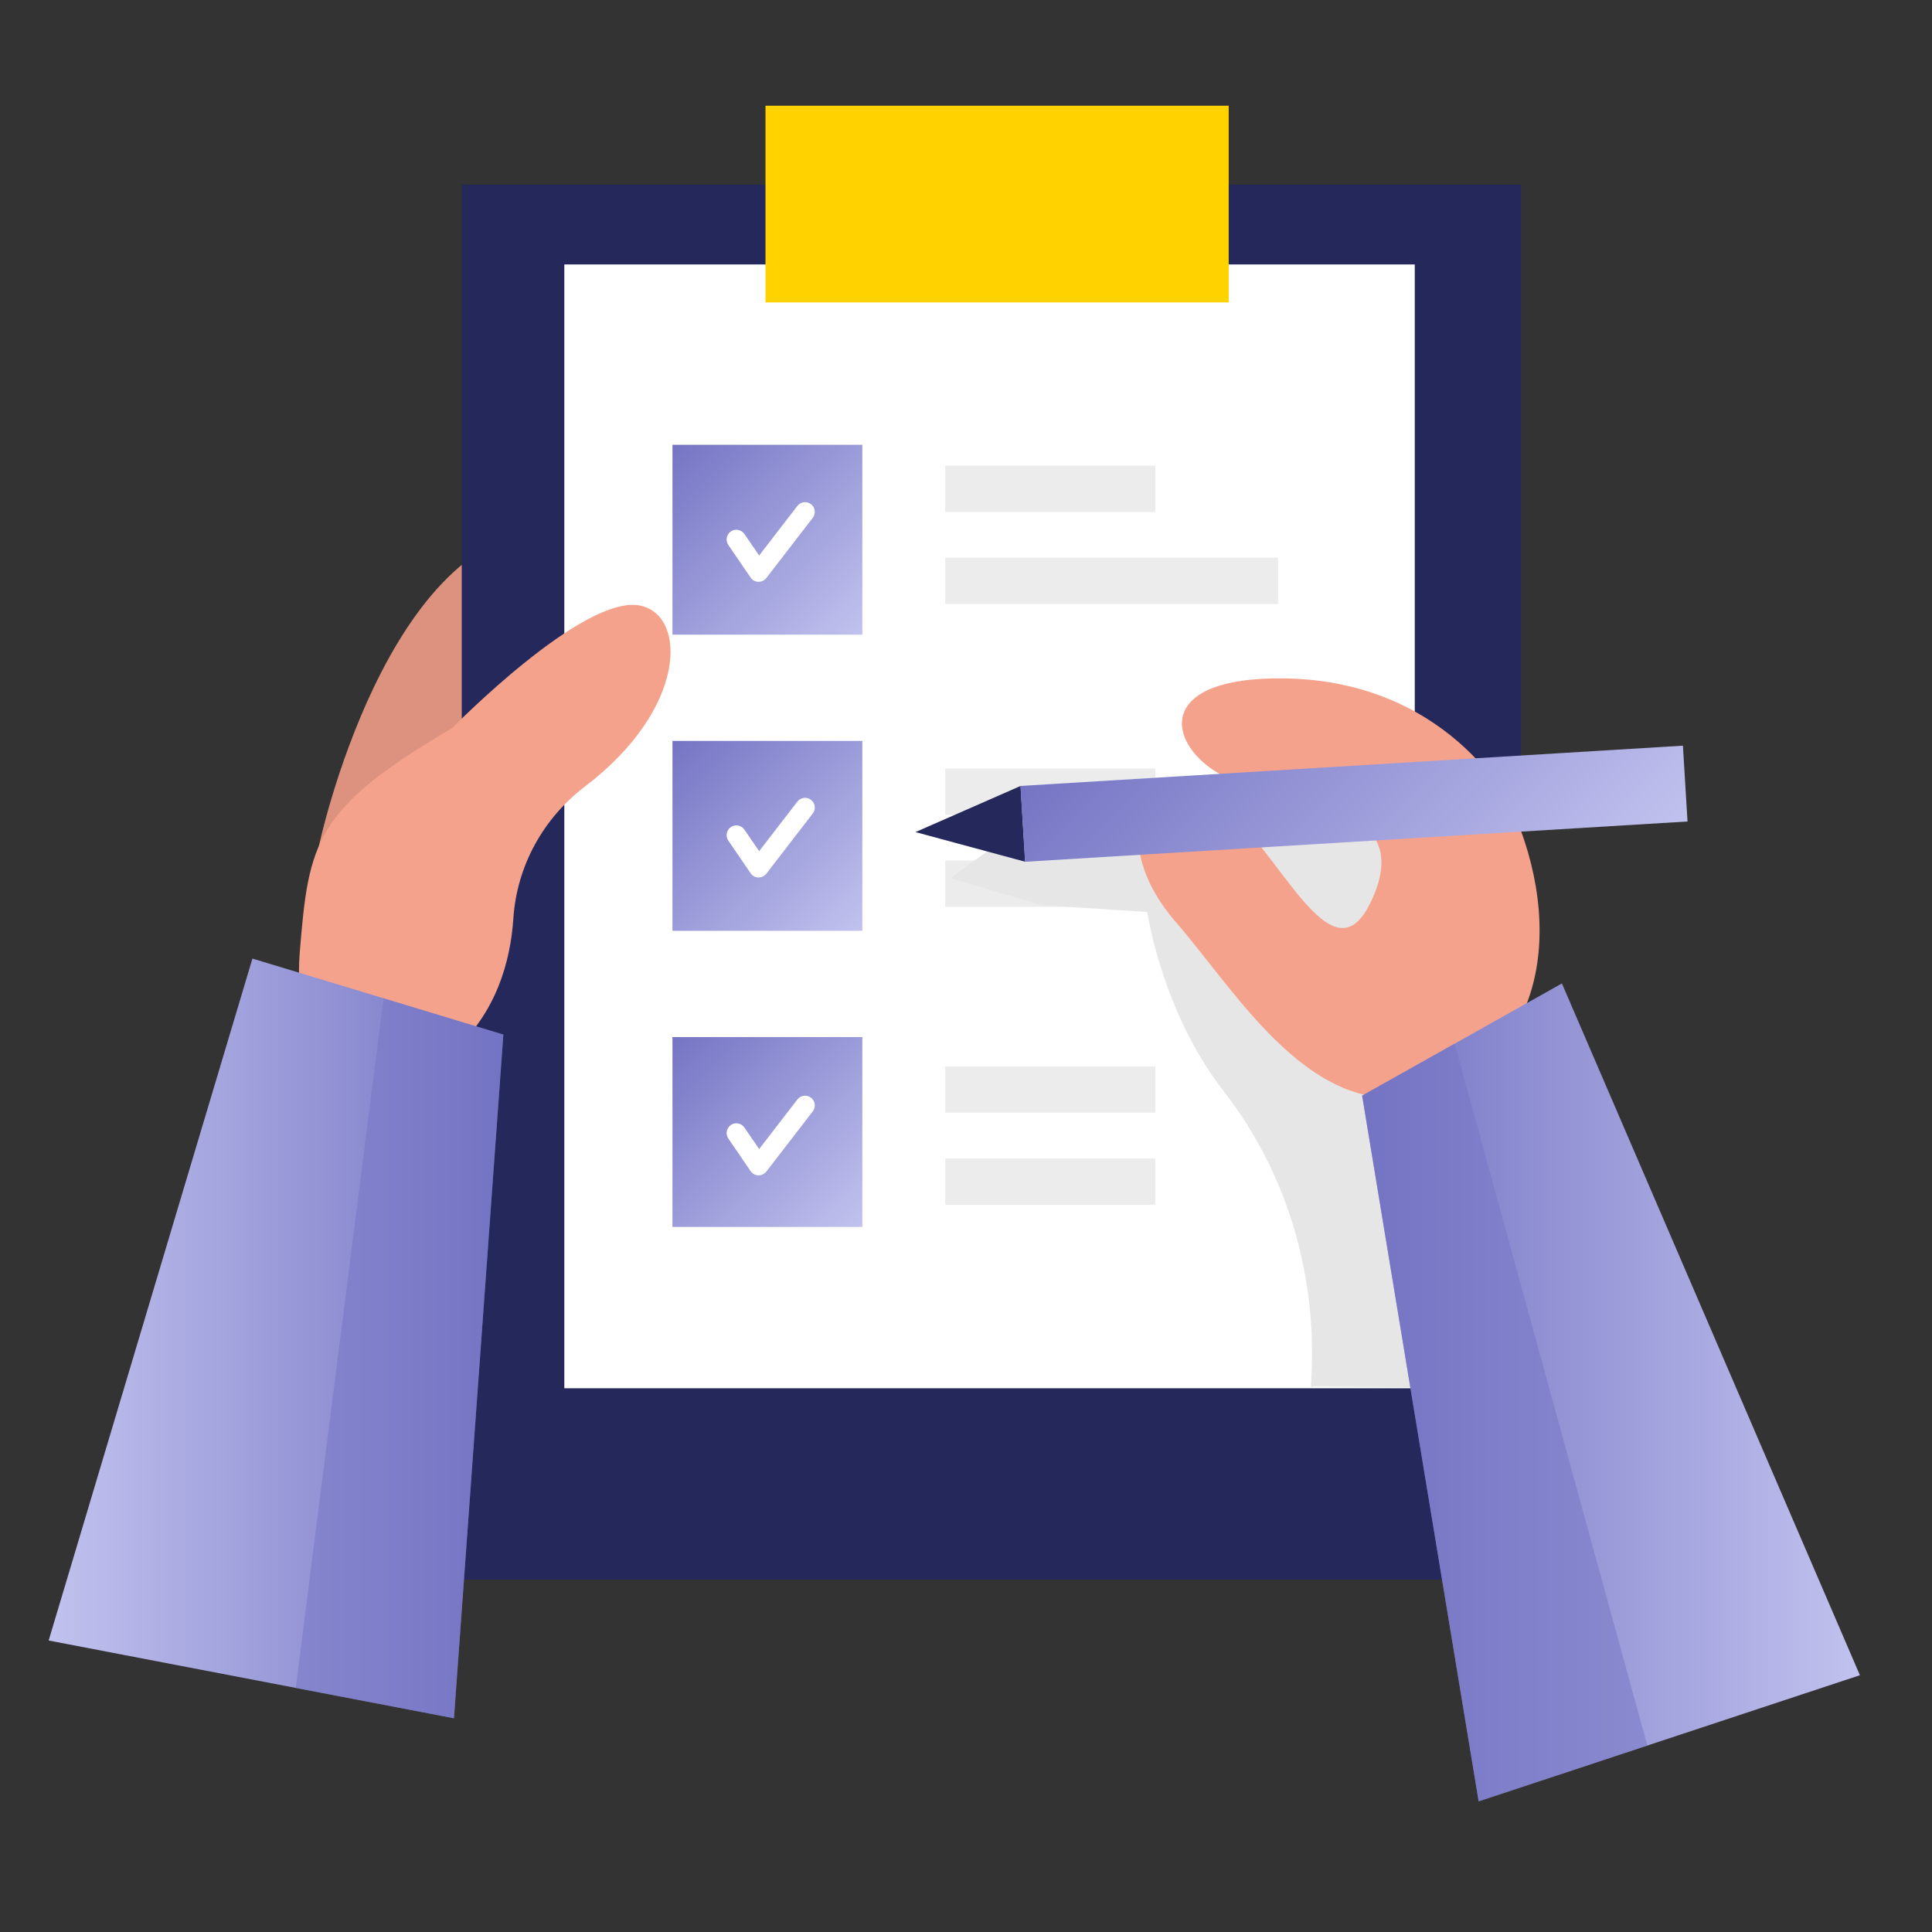 <?xml version="1.0" encoding="UTF-8"?><svg id="_レイヤー_2" xmlns="http://www.w3.org/2000/svg" xmlns:xlink="http://www.w3.org/1999/xlink" viewBox="0 0 320 320"><rect x="0" y="0" width="320" height="320" fill="#333333" stroke="none"/><defs><style>.cls-1{fill:url(#_名称未設定グラデーション_9-2);}.cls-1,.cls-2,.cls-3,.cls-4,.cls-5,.cls-6,.cls-7,.cls-8,.cls-9,.cls-10,.cls-11,.cls-12,.cls-13,.cls-14,.cls-15{stroke-width:0px;}.cls-2{fill:#ffd200;}.cls-3{fill:none;}.cls-4{fill:#e6e6e6;}.cls-5{fill:url(#_名称未設定グラデーション_9-6);}.cls-6{fill:#f4a28c;}.cls-7{fill:url(#_名称未設定グラデーション_9-4);}.cls-8{fill:#fff;}.cls-9{fill:url(#_名称未設定グラデーション_9-5);}.cls-10{fill:#ececec;}.cls-11{fill:#7474c4;opacity:.5;}.cls-12{fill:url(#_名称未設定グラデーション_9-3);}.cls-13{fill:#dc927e;}.cls-14{fill:url(#_名称未設定グラデーション_9);}.cls-15{fill:#24285b;}</style><linearGradient id="_名称未設定グラデーション_9" x1="142.83" y1="105.12" x2="111.38" y2="73.67" gradientUnits="userSpaceOnUse"><stop offset="0" stop-color="#c2c2ef"/><stop offset="1" stop-color="#7474c4"/></linearGradient><linearGradient id="_名称未設定グラデーション_9-2" x1="142.83" y1="154.17" x2="111.38" y2="122.72" xlink:href="#_名称未設定グラデーション_9"/><linearGradient id="_名称未設定グラデーション_9-3" x1="142.83" y1="203.22" x2="111.38" y2="171.77" xlink:href="#_名称未設定グラデーション_9"/><linearGradient id="_名称未設定グラデーション_9-4" x1="8.06" y1="221.68" x2="83.37" y2="221.68" xlink:href="#_名称未設定グラデーション_9"/><linearGradient id="_名称未設定グラデーション_9-5" x1="253.36" y1="162.21" x2="195.17" y2="104.02" gradientTransform="translate(8.49 -13.37) rotate(3.48)" xlink:href="#_名称未設定グラデーション_9"/><linearGradient id="_名称未設定グラデーション_9-6" x1="308.06" y1="230.62" x2="225.61" y2="230.62" xlink:href="#_名称未設定グラデーション_9"/></defs><g id="_レイヤー_2-2"><rect class="cls-3" width="320" height="320"/><g id="task_checklist-1-7"><path class="cls-13" d="M52.81,140.16s11.2-52.73,39.4-52.73,43.2,82.88-25.39,91.9l-14.01-39.18h0Z"/><rect class="cls-15" x="76.48" y="30.59" width="175.45" height="231.04"/><rect class="cls-8" x="93.47" y="43.8" width="140.86" height="186.14"/><rect class="cls-2" x="126.79" y="17.51" width="76.72" height="32.58"/><rect class="cls-10" x="156.56" y="127.29" width="34.8" height="7.67"/><rect class="cls-10" x="156.56" y="142.54" width="55.13" height="7.67"/><rect class="cls-10" x="156.56" y="176.63" width="34.8" height="7.67"/><rect class="cls-10" x="156.56" y="191.88" width="34.8" height="7.67"/><rect class="cls-14" x="111.38" y="73.67" width="31.45" height="31.45"/><rect class="cls-1" x="111.38" y="122.72" width="31.45" height="31.45"/><rect class="cls-12" x="111.38" y="171.77" width="31.45" height="31.45"/><path class="cls-8" d="M125.67,96.37h-.05c-.52-.01-.99-.27-1.29-.7l-3.7-5.41c-.5-.74-.31-1.73.42-2.24.74-.5,1.73-.31,2.24.42l2.45,3.57,6.33-8.21c.54-.7,1.55-.84,2.26-.29.7.54.84,1.55.29,2.26l-7.68,9.96c-.31.39-.78.63-1.28.63h0Z"/><path class="cls-8" d="M125.67,145.34h-.05c-.52-.01-.99-.27-1.29-.7l-3.7-5.41c-.5-.74-.31-1.73.42-2.24.74-.5,1.73-.31,2.24.42l2.45,3.57,6.33-8.21c.54-.7,1.55-.84,2.26-.29.7.54.84,1.55.29,2.26l-7.68,9.96c-.31.39-.78.63-1.28.63h0Z"/><path class="cls-4" d="M164.88,140l-7.46,5.44,15.06,4.47,17.55,1.15s2.37,16.49,12.62,29.63c10.8,13.84,15.74,31.35,14.48,48.86h0c-.01.21.27.28.36.09l31.74.31-12.61-97.62-71.74,7.68h0Z"/><path class="cls-8" d="M125.67,194.68h-.05c-.52-.01-.99-.27-1.29-.7l-3.7-5.41c-.5-.74-.31-1.73.42-2.24.74-.5,1.73-.31,2.24.42l2.45,3.57,6.33-8.21c.54-.7,1.55-.84,2.26-.29.7.54.84,1.55.29,2.26l-7.68,9.96c-.31.39-.78.63-1.28.63h0Z"/><path class="cls-6" d="M74.9,120.59s21.77-22.26,31.16-20.28c7.76,1.63,7.76,17.07-9.14,29.93-6.93,5.27-11.31,13.17-11.89,21.87-.48,7.19-2.85,15.73-10.15,22.19-15.33,13.58-26.71,1.75-25.23-16.58,1.49-18.33,2.48-23.77,25.23-37.12h0Z"/><polygon class="cls-7" points="83.37 171.36 75.19 284.6 8.06 271.72 41.81 158.77 83.37 171.36"/><rect class="cls-10" x="156.56" y="77.13" width="34.8" height="7.67"/><rect class="cls-10" x="156.56" y="92.38" width="55.13" height="7.67"/><polygon class="cls-11" points="48.98 279.57 63.53 165.35 83.37 171.36 75.19 284.6 48.98 279.57"/></g><g id="pen_checklist-1-7"><polygon class="cls-15" points="169.04 130.18 151.63 137.82 169.8 142.73 169.04 130.18"/><path class="cls-6" d="M250.21,133.44s-10.44-21.37-38.84-21.08c-22.26.22-17.1,13.29-6.71,17.05,10.39,3.76,30.39,3.81,22.25,20.27-7.18,14.51-16.95-14.54-27.92-18.06-10.96-3.51-14.67,9.08-4.29,21.04,10.38,11.95,22.93,33.81,41.83,28.38,18.9-5.43,22.98-27.13,13.69-47.6h0Z"/><rect class="cls-9" x="169.3" y="126.83" width="109.93" height="12.58" transform="translate(-7.67 13.86) rotate(-3.48)"/><polygon class="cls-5" points="225.61 181.47 244.91 298.36 308.06 277.47 258.7 162.89 225.61 181.47"/><polygon class="cls-11" points="225.61 181.47 240.93 172.87 272.85 289.12 244.91 298.36 225.61 181.47"/></g></g></svg>